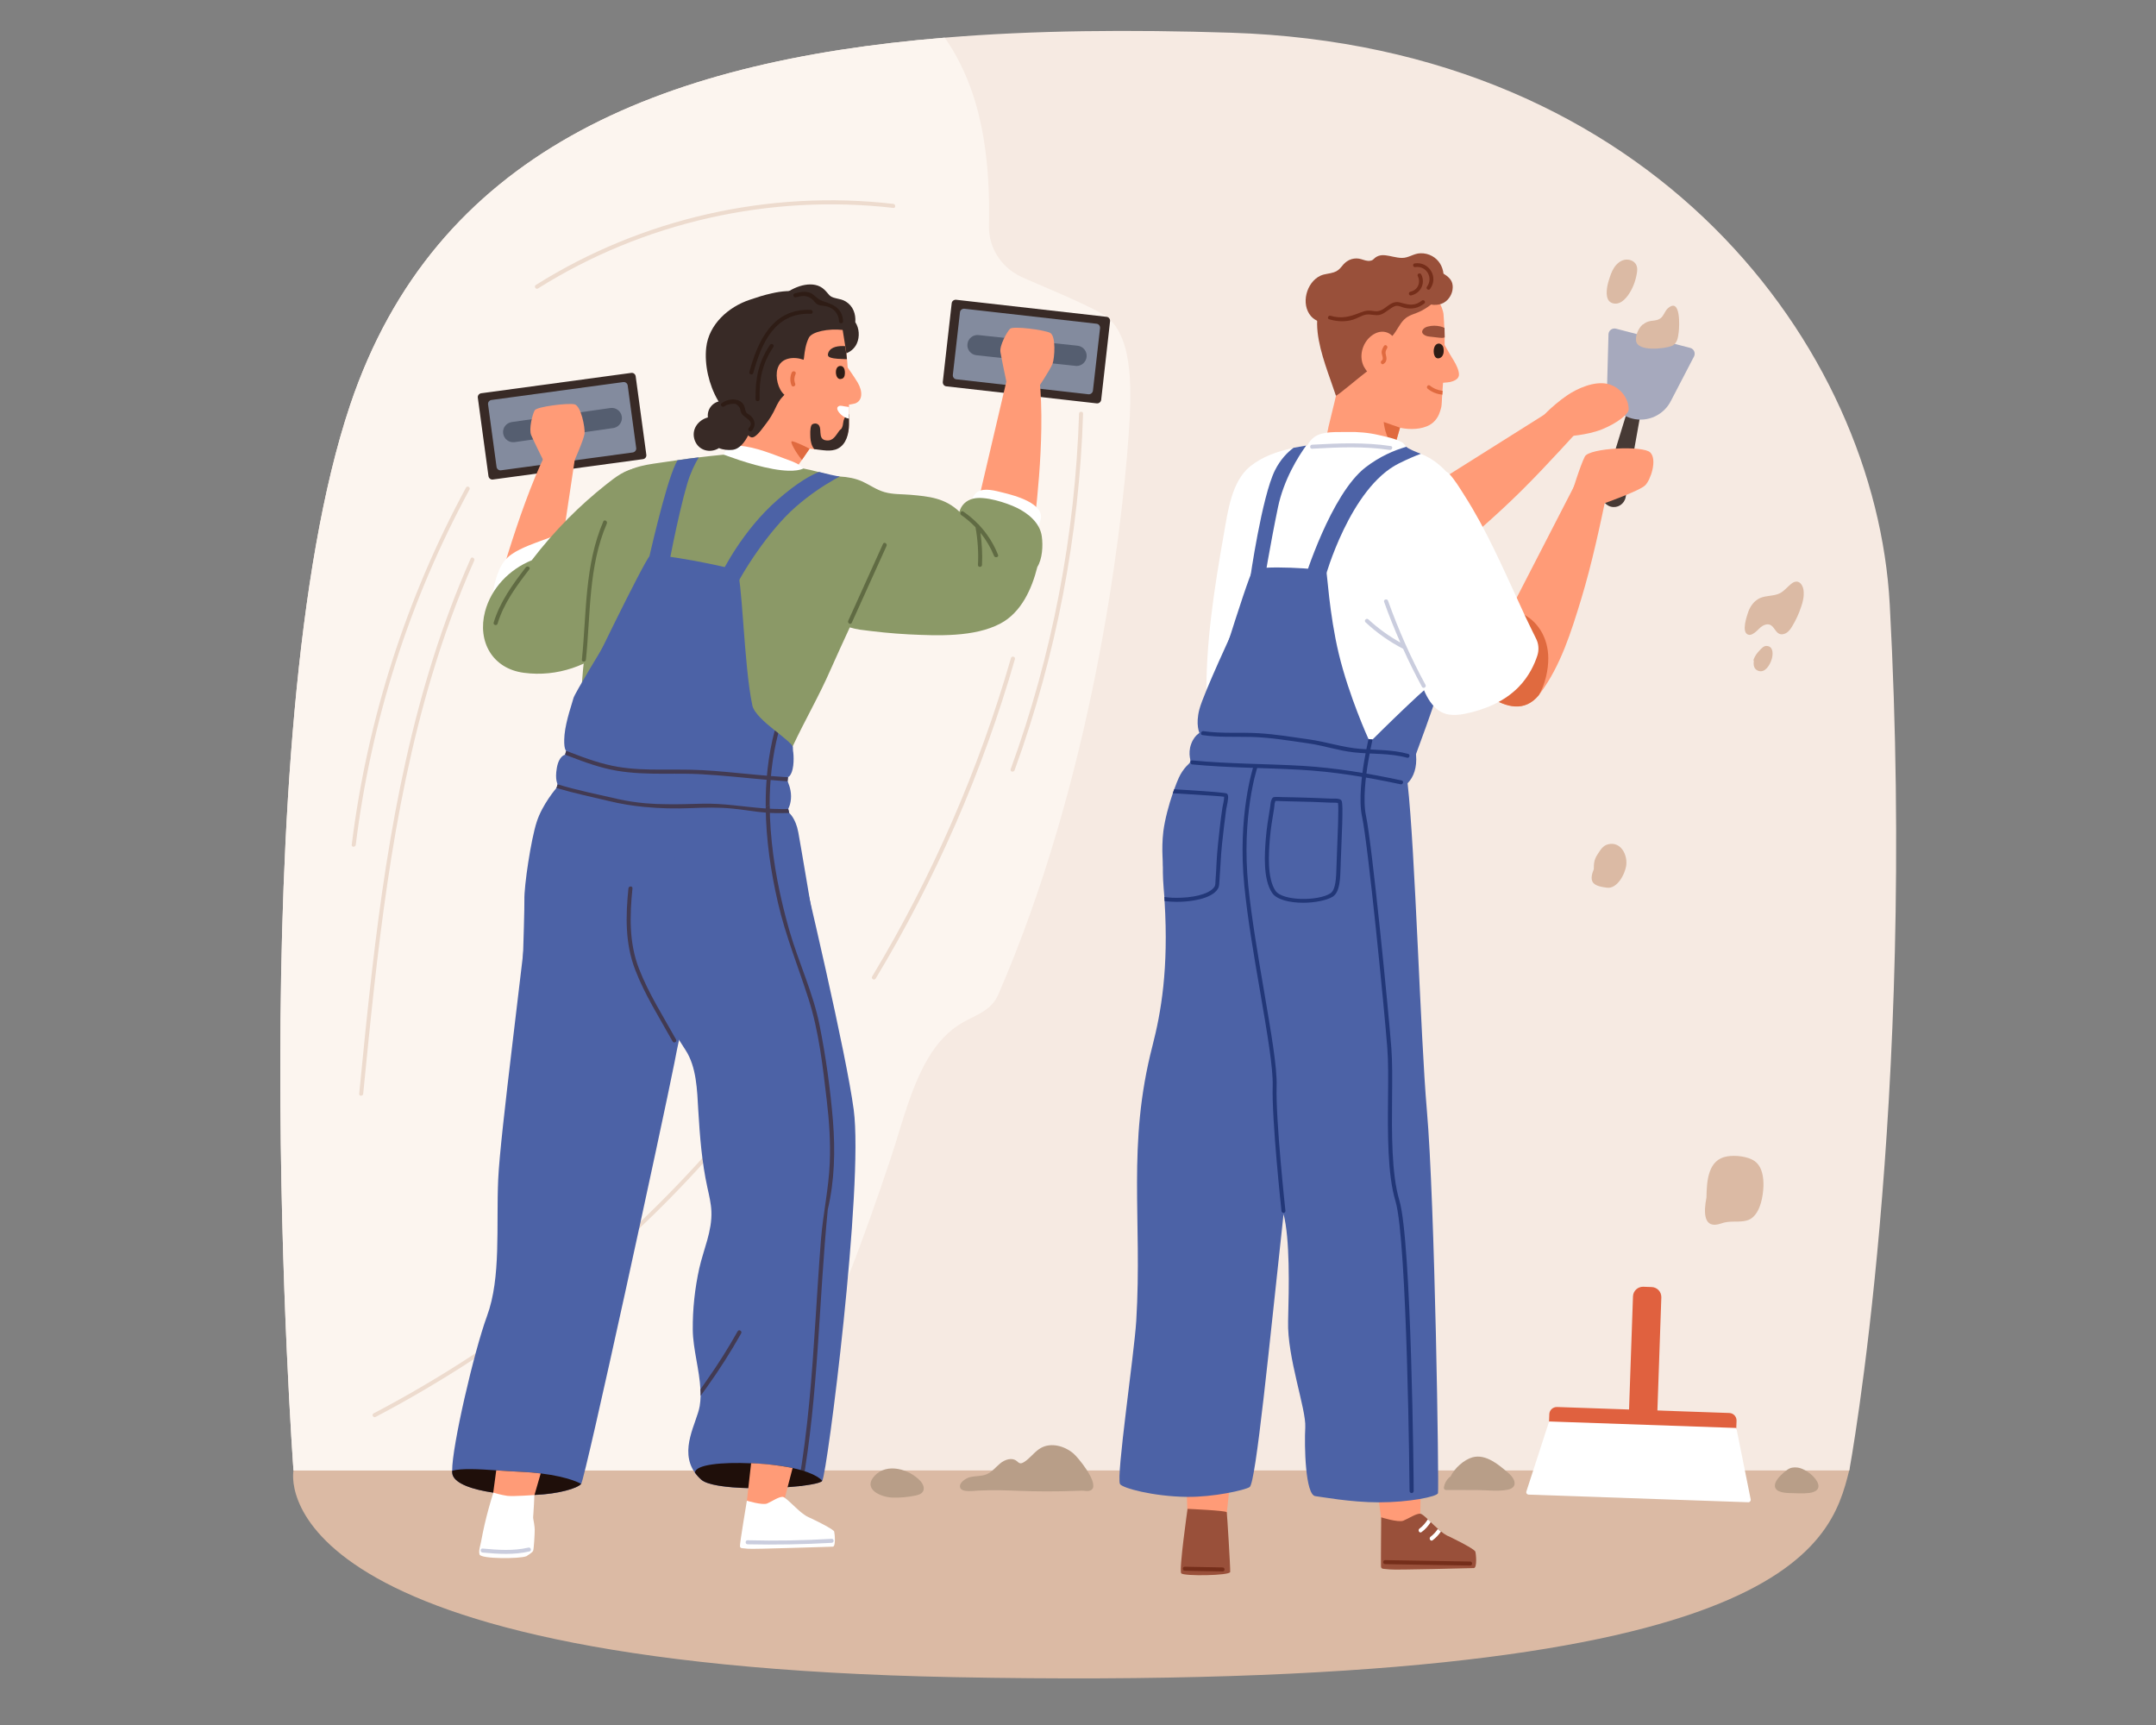 <svg xmlns="http://www.w3.org/2000/svg" xmlns:xlink="http://www.w3.org/1999/xlink" width="500" zoomAndPan="magnify" viewBox="0 0 375 300" height="400" preserveAspectRatio="xMidYMid meet" version="1.0"><rect x="0" y="0" width="375" height="300" fill="#808080" stroke="none"/><defs><clipPath id="0f0a0dc9b7"><path d="M 48 5.066 L 330 5.066 L 330 256 L 48 256 Z M 48 5.066 " clip-rule="nonzero"/></clipPath></defs><path fill="#dbbaa4" d="M 51.047 255.727 C 51.047 255.727 44.172 289.309 165.91 291.68 C 311.074 294.5 318.363 268.879 321.637 255.727 C 324.93 242.594 212.168 221.016 210.297 221.016 C 208.426 221.016 51.047 255.727 51.047 255.727 Z M 51.047 255.727 " fill-opacity="1" fill-rule="nonzero"/><g clip-path="url(#0f0a0dc9b7)"><path fill="#f6eae2" d="M 321.656 255.727 L 51.047 255.727 C 51.047 255.727 41.652 127.664 60.906 70.422 C 75.605 26.746 114.109 10.664 164.328 6.551 C 179.891 5.258 196.59 5.133 214.059 5.688 C 287.812 8.043 326.297 60.594 328.691 105.152 C 333.402 192.395 321.656 255.727 321.656 255.727 Z M 321.656 255.727 " fill-opacity="1" fill-rule="nonzero"/></g><path fill="#b89e88" d="M 262.422 256.23 C 260.77 254.812 258.484 252.801 256.125 253.445 C 254.688 253.84 252.996 255.297 252.273 256.824 C 252.223 256.84 252.148 256.859 252.094 256.914 C 251.555 257.434 251.285 257.918 251.141 258.676 C 251.105 258.891 251.23 259.125 251.484 259.125 C 253.301 259.141 255.137 259.141 256.953 259.141 C 258.609 259.141 260.57 259.41 262.207 259.086 C 264.098 258.711 263.52 257.164 262.422 256.23 Z M 262.422 256.23 " fill-opacity="1" fill-rule="nonzero"/><path fill="#e0613f" d="M 288.223 246.852 L 283.293 246.672 L 284.031 225.453 C 284.066 224.5 284.859 223.766 285.812 223.781 L 287.289 223.836 C 288.242 223.871 288.98 224.664 288.961 225.617 Z M 288.223 246.852 " fill-opacity="1" fill-rule="nonzero"/><path fill="#e0613f" d="M 301.988 248.613 L 269.422 247.48 L 269.477 245.953 C 269.492 245.234 270.105 244.68 270.824 244.695 L 300.785 245.738 C 301.504 245.758 302.062 246.367 302.043 247.086 Z M 301.988 248.613 " fill-opacity="1" fill-rule="nonzero"/><path fill="#ffffff" d="M 304.094 261.262 L 265.859 259.934 C 265.59 259.914 265.41 259.664 265.48 259.41 L 269.441 247.211 L 302.008 248.344 L 304.508 260.777 C 304.543 261.027 304.348 261.277 304.094 261.262 Z M 304.094 261.262 " fill-opacity="1" fill-rule="nonzero"/><path fill="#fcf5ef" d="M 196.301 75.738 C 196.82 68.445 197.199 59.156 192.773 55.328 C 190.668 53.496 179.82 49.203 177.48 48.07 C 174.098 46.418 171.938 43.039 172.012 39.27 C 172.262 27.66 170.859 15.91 164.328 6.551 C 114.109 10.664 75.605 26.746 60.906 70.422 C 41.652 127.664 51.047 255.727 51.047 255.727 L 124.727 255.727 C 126.523 254.543 128.234 253.23 129.855 251.738 C 138.543 243.727 143.422 232.551 147.648 221.734 C 150.273 215.016 152.668 208.207 154.953 201.359 C 156.879 195.559 158.336 189.27 161.484 183.953 C 162.977 181.453 164.922 179.246 167.477 177.809 C 169.887 176.461 172.441 175.703 173.613 173.012 C 189.875 135.641 195.039 93.652 196.301 75.738 Z M 196.301 75.738 " fill-opacity="1" fill-rule="nonzero"/><path fill="#eddbce" d="M 187.684 71.949 C 187.016 93.043 183.004 113.938 175.789 133.77 C 175.625 134.203 176.309 134.383 176.473 133.949 C 183.707 114.043 187.719 93.094 188.383 71.93 C 188.402 71.5 187.684 71.5 187.684 71.949 Z M 187.684 71.949 " fill-opacity="1" fill-rule="nonzero"/><path fill="#eddbce" d="M 175.844 114.438 C 170.246 133.859 162.133 152.492 151.695 169.828 C 151.461 170.227 152.074 170.566 152.309 170.188 C 162.781 152.816 170.93 134.113 176.527 114.637 C 176.652 114.188 175.969 114.008 175.844 114.438 Z M 175.844 114.438 " fill-opacity="1" fill-rule="nonzero"/><path fill="#eddbce" d="M 81.059 84.793 C 70.621 104.074 63.875 125.184 61.176 146.922 C 61.121 147.371 61.824 147.371 61.879 146.922 C 64.539 125.309 71.27 104.305 81.652 85.152 C 81.887 84.758 81.273 84.398 81.059 84.793 Z M 81.059 84.793 " fill-opacity="1" fill-rule="nonzero"/><path fill="#eddbce" d="M 81.867 97.137 C 71.809 119.793 67.527 144.371 64.703 168.844 C 63.875 175.957 63.172 183.09 62.473 190.223 C 62.434 190.672 63.137 190.672 63.172 190.223 C 65.586 165.75 68.031 141.066 75.137 117.441 C 77.172 110.648 79.602 103.984 82.48 97.496 C 82.66 97.082 82.047 96.723 81.867 97.137 Z M 81.867 97.137 " fill-opacity="1" fill-rule="nonzero"/><path fill="#eddbce" d="M 155.367 35.457 C 133.758 32.961 111.59 37.992 93.203 49.562 C 92.824 49.797 93.168 50.406 93.562 50.172 C 111.879 38.656 133.883 33.68 155.387 36.16 C 155.816 36.215 155.816 35.496 155.367 35.457 Z M 155.367 35.457 " fill-opacity="1" fill-rule="nonzero"/><path fill="#eddbce" d="M 133.559 187.617 C 119.309 206.48 101.805 222.848 82.012 235.801 C 76.488 239.414 70.801 242.754 64.973 245.809 C 64.578 246.027 64.918 246.637 65.332 246.422 C 86.348 235.371 105.418 220.711 121.469 203.211 C 125.949 198.344 130.176 193.238 134.152 187.957 C 134.441 187.617 133.828 187.273 133.559 187.617 Z M 133.559 187.617 " fill-opacity="1" fill-rule="nonzero"/><path fill="#dbbaa4" d="M 283.059 45.145 C 282.934 45.145 282.809 45.145 282.684 45.16 C 281.871 45.285 281.188 45.863 280.738 46.562 C 280.289 47.246 280.055 48.035 279.805 48.824 C 279.516 49.762 279.176 51.469 279.84 52.312 C 280.254 52.816 281.027 52.922 281.621 52.688 C 282.234 52.457 282.699 51.969 283.098 51.449 C 283.941 50.316 284.465 48.953 284.699 47.551 C 284.77 47.102 284.824 46.652 284.66 46.223 C 284.445 45.574 283.762 45.18 283.059 45.145 Z M 283.059 45.145 " fill-opacity="1" fill-rule="nonzero"/><path fill="#dbbaa4" d="M 313.703 102.727 C 313.684 102.637 313.684 102.562 313.664 102.473 C 313.539 101.863 313.164 101.199 312.531 101.145 C 312.156 101.125 311.812 101.324 311.523 101.559 C 310.879 102.078 310.375 102.742 309.652 103.137 C 308.574 103.715 307.223 103.516 306.109 104.02 C 305.121 104.469 304.438 105.402 304.074 106.426 C 303.824 107.164 302.871 109.91 304.023 110.359 C 304.293 110.469 304.598 110.398 304.848 110.254 C 305.371 109.984 305.766 109.5 306.219 109.102 C 306.668 108.727 307.316 108.438 307.855 108.652 C 308.555 108.941 308.773 109.895 309.457 110.219 C 309.887 110.414 310.426 110.289 310.824 110 C 311.219 109.715 311.488 109.301 311.742 108.887 C 312.371 107.848 312.891 106.715 313.27 105.562 C 313.594 104.664 313.809 103.695 313.703 102.727 Z M 313.703 102.727 " fill-opacity="1" fill-rule="nonzero"/><path fill="#dbbaa4" d="M 307.297 112.336 C 306.773 112.301 306.379 112.77 306.055 113.109 C 305.605 113.578 305.246 114.062 305.012 114.691 C 304.977 114.816 304.992 114.906 305.047 114.977 C 304.941 115.695 305.082 116.434 305.875 116.684 C 307.008 117.043 307.816 115.68 308.105 114.797 C 308.41 113.992 308.539 112.41 307.297 112.336 Z M 307.297 112.336 " fill-opacity="1" fill-rule="nonzero"/><path fill="#dbbaa4" d="M 279.77 146.816 C 278.777 147.031 278.348 147.855 277.824 148.648 C 277.25 149.527 277.215 150.266 277.215 151.164 C 276.906 151.918 276.672 152.742 276.996 153.355 C 277.41 154.129 278.742 154.27 279.461 154.379 C 281.277 154.648 282.664 152.023 282.863 150.445 C 283.078 148.629 281.91 146.348 279.77 146.816 Z M 279.77 146.816 " fill-opacity="1" fill-rule="nonzero"/><path fill="#dbbaa4" d="M 305.172 201.918 C 303.984 201.09 301.828 200.875 300.422 201.109 C 297.094 201.648 296.859 205.297 296.809 208.262 C 296.32 210.777 296.23 213.848 299.324 212.789 C 300.801 212.266 301.809 212.57 303.285 212.375 C 303.895 212.285 304.438 212.105 304.902 211.672 C 306.254 210.434 306.648 208.027 306.723 206.301 C 306.758 204.738 306.523 202.887 305.172 201.918 Z M 305.172 201.918 " fill-opacity="1" fill-rule="nonzero"/><path fill="#b89e88" d="M 316.258 258.727 C 316.617 257.469 314.207 255.402 312.621 255.223 C 311.938 255.152 311.418 255.223 310.859 255.621 C 310.191 256.07 309.133 257.059 308.824 257.828 C 308.215 259.445 310.211 259.645 311.273 259.664 C 312.406 259.68 313.574 259.789 314.711 259.645 C 315.664 259.5 316.133 259.16 316.258 258.727 Z M 316.258 258.727 " fill-opacity="1" fill-rule="nonzero"/><path fill="#b89e88" d="M 190.074 258.836 C 190.758 257.418 187.52 253.48 186.727 252.801 C 185.18 251.469 182.84 250.824 181.059 251.812 C 179.926 252.441 179.172 253.645 178.055 254.309 C 177.875 254.414 177.68 254.504 177.461 254.488 C 177.191 254.453 177.012 254.219 176.797 254.059 C 175.988 253.43 174.781 253.84 173.988 254.488 C 173.199 255.133 172.551 255.996 171.613 256.391 C 170.715 256.77 169.672 256.66 168.719 256.895 C 168.07 257.059 166.758 257.812 166.992 258.691 C 167.262 259.625 169.418 259.25 170.176 259.23 C 176.059 258.961 178 259.645 188.148 259.25 C 188.617 259.23 189.102 259.41 189.535 259.25 C 189.805 259.176 189.969 259.035 190.074 258.836 Z M 190.074 258.836 " fill-opacity="1" fill-rule="nonzero"/><path fill="#b89e88" d="M 160.551 258.277 C 160.441 258.027 160.297 257.793 160.117 257.598 C 158.246 255.531 154.234 254.289 152.074 256.715 C 149.988 259.07 153.352 260.398 155.242 260.453 C 156.555 260.488 157.867 260.379 159.164 260.109 C 159.684 260.004 160.262 259.844 160.531 259.395 C 160.73 259.07 160.711 258.656 160.551 258.277 Z M 160.551 258.277 " fill-opacity="1" fill-rule="nonzero"/><path fill="#ff9b77" d="M 237.469 91.711 L 270.914 70.656 L 274.621 74.77 C 270.23 79.566 265.824 84.383 261.02 88.785 C 256.664 92.789 252.094 96.902 246.59 99.258 C 242.234 101.109 239.805 97.91 238.152 94.262 C 238.023 93.977 237.469 91.711 237.469 91.711 Z M 237.469 91.711 " fill-opacity="1" fill-rule="nonzero"/><path fill="#473a35" d="M 280.184 88.117 C 279.047 87.812 278.383 86.629 278.723 85.512 L 282.898 71.949 C 283.098 71.32 283.746 70.961 284.375 71.121 C 284.984 71.285 285.383 71.895 285.254 72.504 L 282.754 86.484 C 282.52 87.668 281.352 88.426 280.184 88.117 Z M 280.184 88.117 " fill-opacity="1" fill-rule="nonzero"/><path fill="#a6a9bd" d="M 283.887 72.793 C 281.172 72.094 279.336 69.543 279.535 66.738 L 279.77 58.098 C 279.82 57.449 280.434 57 281.082 57.164 L 293.98 60.504 C 294.613 60.664 294.938 61.367 294.664 61.961 L 290.672 69.633 C 289.449 72.164 286.605 73.492 283.887 72.793 Z M 283.887 72.793 " fill-opacity="1" fill-rule="nonzero"/><path fill="#ff9b77" d="M 206.105 251.199 L 206.555 263.488 L 209.004 267.641 L 213.23 264.512 L 214.508 252.602 Z M 206.105 251.199 " fill-opacity="1" fill-rule="nonzero"/><path fill="#ff9b77" d="M 238.707 252.242 L 240.273 264.441 L 243.082 268.359 L 247.004 264.855 L 247.219 252.891 Z M 238.707 252.242 " fill-opacity="1" fill-rule="nonzero"/><path fill="#99503a" d="M 256.34 272.707 C 255.73 272.707 242.703 273.082 241.695 272.938 C 240.672 272.812 240.238 272.957 240.203 272.438 C 240.168 271.914 240.238 263.883 240.238 263.883 C 240.238 263.883 243.227 264.836 244.105 264.461 C 244.988 264.102 246.336 263.184 247.059 263.254 C 247.309 263.293 247.777 263.688 248.352 264.227 C 248.516 264.387 248.676 264.551 248.855 264.711 C 248.93 264.781 249.02 264.855 249.09 264.945 C 249.199 265.051 249.324 265.16 249.434 265.27 C 249.484 265.32 249.539 265.375 249.613 265.43 C 249.648 265.465 249.684 265.5 249.719 265.52 C 249.828 265.629 249.953 265.754 250.078 265.844 C 250.098 265.859 250.117 265.879 250.117 265.879 C 250.277 266.039 250.457 266.184 250.621 266.309 C 250.621 266.309 250.637 266.328 250.637 266.328 C 250.766 266.418 250.871 266.523 250.98 266.598 C 251.051 266.652 251.105 266.688 251.176 266.742 C 251.32 266.848 251.465 266.938 251.609 267.012 C 251.68 267.047 251.734 267.082 251.789 267.102 C 251.809 267.102 251.809 267.117 251.824 267.117 C 251.953 267.172 252.078 267.227 252.223 267.297 C 252.453 267.406 252.707 267.531 252.941 267.656 C 254.598 268.465 256.559 269.543 256.613 269.867 C 256.738 270.262 256.953 272.707 256.34 272.707 Z M 256.34 272.707 " fill-opacity="1" fill-rule="nonzero"/><path fill="#752e1a" d="M 255.711 271.574 C 250.781 271.484 245.852 271.414 240.922 271.324 C 240.473 271.324 240.473 272.023 240.922 272.023 C 245.852 272.113 250.781 272.184 255.711 272.273 C 256.16 272.273 256.16 271.574 255.711 271.574 Z M 255.711 271.574 " fill-opacity="1" fill-rule="nonzero"/><path fill="#ffffff" d="M 248.855 264.711 C 248.426 265.375 247.922 265.969 247.254 266.453 C 246.895 266.723 246.535 266.113 246.895 265.844 C 247.488 265.41 247.957 264.836 248.352 264.227 C 248.516 264.387 248.676 264.551 248.855 264.711 Z M 248.855 264.711 " fill-opacity="1" fill-rule="nonzero"/><path fill="#ffffff" d="M 250.637 266.344 C 250.242 266.922 249.758 267.441 249.18 267.871 C 248.82 268.141 248.461 267.531 248.82 267.262 C 249.324 266.883 249.738 266.418 250.098 265.898 C 250.262 266.059 250.441 266.203 250.602 266.328 C 250.637 266.328 250.637 266.344 250.637 266.344 Z M 250.637 266.344 " fill-opacity="1" fill-rule="nonzero"/><path fill="#ff9b77" d="M 279.59 85.227 C 278.258 91.586 276.906 97.965 275.02 104.199 C 273.289 109.859 271.473 115.734 267.91 120.547 C 267.82 120.656 267.75 120.781 267.66 120.871 C 265.176 123.891 262.047 123.008 259.129 121.211 C 258.77 120.996 258.43 120.762 258.086 120.531 C 257.836 120.352 256.215 118.68 256.215 118.68 L 274.297 83.574 Z M 279.59 85.227 " fill-opacity="1" fill-rule="nonzero"/><path fill="#e06a3f" d="M 264.457 106.59 C 264.457 106.535 264.457 106.5 264.438 106.445 C 264.383 106.051 263.809 106.012 263.738 106.336 C 263.699 106.32 263.648 106.301 263.609 106.301 C 263.18 106.176 263 106.859 263.43 106.984 C 263.539 107.02 263.664 107.055 263.773 107.109 C 263.898 111.672 259.129 114.527 258.844 119.02 C 258.789 119.793 258.895 120.547 259.129 121.23 C 262.047 123.027 265.176 123.906 267.66 120.891 C 268.793 118.93 269.312 116.453 269.297 114.457 C 269.297 111.078 267.551 107.898 264.457 106.59 Z M 264.457 106.59 " fill-opacity="1" fill-rule="nonzero"/><path fill="#ff9b77" d="M 243.547 72.344 L 243.512 72.488 L 243.512 74.41 L 243.422 74.734 L 243.152 75.668 L 242.973 76.297 L 242.773 77.035 L 242.703 77.305 L 242.648 77.465 L 242.613 77.609 L 242.309 78.688 L 242.289 78.777 C 242.199 79.137 242.074 79.477 241.93 79.801 C 240.184 83.59 234.281 84.488 231.656 80.844 C 230.648 79.422 230.289 77.645 230.703 75.957 L 231.027 74.465 L 231.043 74.34 L 231.906 70.781 L 232.07 70.117 L 232.375 68.805 L 233.328 64.152 L 233.508 64.566 L 234.965 68.051 L 236.012 69.164 L 236.172 69.234 L 237.934 69.973 L 238.906 70.387 L 240.812 71.195 L 241.172 71.355 L 241.82 71.625 Z M 243.547 72.344 " fill-opacity="1" fill-rule="nonzero"/><path fill="#ff9b77" d="M 250.441 71.645 C 250.082 72.773 249.305 73.691 248.172 74.141 C 246.535 74.805 244.594 74.68 242.918 74.266 C 242.668 74.211 241.426 73.891 241.156 73.801 C 241.012 73.762 240.887 73.711 240.762 73.672 C 237.484 72.453 233.688 71.609 232.68 69.055 C 231.367 65.66 229.352 57.703 230.809 53.301 C 232.266 48.898 242.09 46.977 246.48 49.203 C 250.836 51.43 251.07 54.609 251.07 54.609 C 251.141 55.527 251.195 56.316 251.215 57.035 C 251.25 57.613 251.27 58.133 251.27 58.672 C 251.285 59.965 251.25 61.223 251.195 62.984 C 251.141 64.656 251.035 66.324 250.891 67.996 L 250.891 68.051 C 250.871 68.246 250.855 68.445 250.855 68.645 C 250.816 69.039 250.801 69.453 250.781 69.848 C 250.727 70.801 250.711 70.781 250.441 71.645 Z M 250.441 71.645 " fill-opacity="1" fill-rule="nonzero"/><path fill="#ff9b77" d="M 251.086 59.676 C 251.086 59.676 252.004 61.332 252.867 62.73 C 253.246 63.344 253.875 64.582 253.75 65.32 C 253.625 66 252.832 66.289 252.238 66.434 C 251.969 66.504 249.848 66.719 249.883 66.488 C 249.883 66.504 251.086 59.676 251.086 59.676 Z M 251.086 59.676 " fill-opacity="1" fill-rule="nonzero"/><path fill="#2e1c15" d="M 251.105 60.863 C 251.105 60.629 251.051 60.379 250.945 60.18 C 250.801 59.93 250.512 59.73 250.223 59.75 C 250.008 59.766 249.809 59.875 249.684 60.035 C 249.539 60.199 249.469 60.395 249.414 60.613 C 249.27 61.223 249.414 62.516 250.332 62.301 C 250.582 62.23 250.801 62.051 250.926 61.816 C 251.051 61.582 251.105 61.332 251.105 61.062 C 251.105 60.988 251.105 60.934 251.105 60.863 Z M 251.105 60.863 " fill-opacity="1" fill-rule="nonzero"/><path fill="#e06a3f" d="M 243.496 74.375 L 243.496 74.41 L 243.406 74.734 L 243.137 75.668 L 242.953 76.297 L 242.758 77.035 L 242.684 77.305 L 242.633 77.465 L 242.594 77.609 L 242.434 77.484 C 240.902 76.277 240.672 73.387 240.672 73.387 Z M 243.496 74.375 " fill-opacity="1" fill-rule="nonzero"/><path fill="#99503a" d="M 251.285 58.672 C 251.215 58.707 251.141 58.727 251.051 58.742 C 250.801 58.781 250.547 58.742 250.297 58.727 C 249.719 58.652 249.125 58.602 248.551 58.527 C 247.902 58.457 246.914 57.973 247.578 57.215 C 247.777 56.984 248.082 56.855 248.371 56.785 C 249.074 56.605 249.809 56.605 250.512 56.766 C 250.766 56.82 251.016 56.91 251.25 57.035 C 251.27 57.594 251.285 58.133 251.285 58.672 Z M 251.285 58.672 " fill-opacity="1" fill-rule="nonzero"/><path fill="#e06a3f" d="M 250.871 68.645 C 249.953 68.535 249.074 68.23 248.316 67.602 C 247.992 67.332 248.371 66.793 248.711 67.062 C 249.379 67.602 250.133 67.871 250.926 67.977 L 250.926 68.031 C 250.891 68.23 250.891 68.426 250.871 68.645 Z M 250.871 68.645 " fill-opacity="1" fill-rule="nonzero"/><path fill="#99503a" d="M 249.988 50.301 C 248.641 48.969 246.859 48.305 245.043 47.875 C 241.336 47.012 237.379 47.352 233.887 48.863 C 225.484 52.508 230.234 62.301 232.355 68.805 C 232.43 69.02 236.207 65.75 238.422 64.078 C 239.16 63.523 239.645 62.121 240.039 61.293 C 240.328 60.703 240.633 60.125 240.922 59.535 C 241.406 59.176 241.84 58.781 242.254 58.332 C 243.008 57.449 243.406 56.391 244.215 55.582 C 245.059 54.738 246.156 54.609 247.219 54.055 C 247.977 53.66 248.66 53.191 249.305 52.652 C 249.359 52.652 249.434 52.637 249.484 52.582 C 250.477 51.699 251.07 51.359 249.988 50.301 Z M 249.988 50.301 " fill-opacity="1" fill-rule="nonzero"/><path fill="#ff9b77" d="M 242.828 60.109 C 242.863 60.055 242.883 59.984 242.863 59.895 C 242.613 58.113 240.867 57.18 239.23 57.973 C 237.34 58.887 236.332 61.293 237.016 63.27 C 237.504 64.672 239.211 66.434 240.762 65.391 C 242.199 64.438 243.352 61.852 242.828 60.109 Z M 242.828 60.109 " fill-opacity="1" fill-rule="nonzero"/><path fill="#e06a3f" d="M 241.047 61.727 C 240.922 61.258 241.012 60.973 241.266 60.559 C 241.48 60.199 240.957 59.805 240.723 60.164 C 240.488 60.539 240.293 60.898 240.309 61.348 C 240.328 61.652 240.723 62.48 240.348 62.695 C 239.984 62.91 240.258 63.504 240.617 63.309 C 240.977 63.109 241.156 62.77 241.156 62.355 C 241.156 62.141 241.102 61.941 241.047 61.727 Z M 241.047 61.727 " fill-opacity="1" fill-rule="nonzero"/><path fill="#99503a" d="M 252.652 49.562 C 252.547 48.629 251.824 48.055 251.07 47.586 C 250.926 46.328 250.262 45.18 249.09 44.531 C 248.48 44.191 247.777 44.027 247.074 44.047 C 245.887 44.066 245.023 44.875 243.836 44.855 C 241.82 44.82 240.004 43.488 238.617 45.43 C 238.223 45.988 237.918 46.617 237.469 47.121 C 236.352 48.414 234.516 48.43 233.223 49.438 C 232.879 49.707 233.293 50.211 233.637 49.957 C 234.047 49.633 234.516 49.418 235.004 49.223 C 234.605 49.797 234.301 50.391 234.48 50.84 C 234.805 51.684 236.531 51.52 237.215 51.484 C 239.574 51.414 241.57 50.98 243.891 51.629 C 244.789 51.879 245.727 52.043 246.66 52.238 C 247.129 52.348 247.578 52.457 248.027 52.598 C 248.336 52.707 248.621 52.852 248.91 52.941 C 249.215 53.031 249.523 53.031 249.828 53.012 C 250.422 52.977 250.996 52.797 251.465 52.418 C 252.078 51.934 252.508 51.199 252.637 50.426 C 252.652 50.301 252.672 50.172 252.672 50.047 C 252.688 49.902 252.672 49.742 252.652 49.562 Z M 252.652 49.562 " fill-opacity="1" fill-rule="nonzero"/><path fill="#99503a" d="M 239.484 45.52 C 239.535 45.465 239.59 45.43 239.664 45.395 C 239.984 45.105 239.574 44.605 239.25 44.875 C 238.008 45.953 237.145 44.945 235.957 44.945 C 235.344 44.945 234.785 45.105 234.281 45.449 C 233.328 46.078 233.238 46.941 232.016 47.352 C 231.242 47.621 230.434 47.605 229.676 47.945 C 227.23 49.078 226.188 52.887 228.039 55.008 C 228.758 55.816 230.02 56.266 231.098 56.211 C 232.77 56.121 234.031 54.648 235.109 53.535 C 235.918 52.707 236.695 51.828 237.52 51.035 C 238.043 50.551 238.691 50.137 239.16 49.617 C 240.129 48.555 239.859 46.762 239.484 45.52 Z M 239.484 45.52 " fill-opacity="1" fill-rule="nonzero"/><path fill="#752e1a" d="M 247.309 52.277 C 246.141 53.191 245.223 53.066 243.891 52.707 C 243.457 52.582 243.172 52.492 242.738 52.547 C 241.715 52.688 241.082 53.586 240.184 53.965 C 239.285 54.34 238.762 53.965 237.918 54.02 C 237.414 54.055 236.98 54.215 236.512 54.395 C 234.75 55.098 233.312 55.473 231.422 54.918 C 231.008 54.789 230.773 55.418 231.188 55.527 C 232.574 55.941 233.996 56.012 235.379 55.582 C 236.117 55.348 236.82 54.863 237.574 54.719 C 238.422 54.574 239.211 54.969 240.059 54.738 C 240.562 54.594 240.992 54.27 241.426 53.965 C 241.859 53.676 242.324 53.266 242.863 53.191 C 243.352 53.137 243.855 53.445 244.285 53.535 C 245.602 53.82 246.68 53.605 247.742 52.777 C 248.066 52.527 247.652 52.023 247.309 52.277 Z M 247.309 52.277 " fill-opacity="1" fill-rule="nonzero"/><path fill="#752e1a" d="M 246.051 45.809 C 245.637 45.879 245.742 46.527 246.156 46.453 C 248.102 46.168 249.359 48.305 248.191 49.867 C 247.938 50.211 248.48 50.605 248.73 50.262 C 250.262 48.215 248.57 45.43 246.051 45.809 Z M 246.051 45.809 " fill-opacity="1" fill-rule="nonzero"/><path fill="#752e1a" d="M 247.203 47.73 C 247.004 47.352 246.41 47.621 246.59 48 C 247.164 49.148 246.609 50.461 245.312 50.73 C 244.898 50.82 245.008 51.469 245.422 51.379 C 247.109 51.02 247.977 49.273 247.203 47.73 Z M 247.203 47.73 " fill-opacity="1" fill-rule="nonzero"/><path fill="#ffffff" d="M 259.672 102.473 C 257.492 94.855 255.516 82.207 247.109 78.918 C 246.48 78.668 245.816 78.469 245.098 78.344 C 245.078 78.344 244.844 78.039 244.594 77.699 C 244.324 77.355 244.016 76.98 243.855 76.906 C 242.594 76.242 241.156 75.973 239.754 75.648 C 238.113 75.254 236.082 75.074 234.371 75.129 C 232.645 75.184 230.164 74.93 228.652 75.973 C 228.094 76.367 227.695 76.871 227.391 77.465 C 227.32 77.484 227.23 77.5 227.156 77.5 C 226.418 77.625 225.684 77.754 224.945 77.914 C 222.227 78.488 219.602 79.367 217.422 81.129 C 214.223 83.734 213.574 88.891 212.891 92.734 C 211.18 102.438 209.633 112.211 209.848 122.094 C 209.688 123.945 209.723 125.938 210.496 127.484 C 210.855 128.219 211.359 128.652 212.117 128.957 C 212.836 129.242 213.609 129.316 214.312 129.656 C 215.121 130.051 215.785 130.699 216.504 131.238 C 218.719 132.926 221.652 133.645 224.207 134.707 C 226.887 135.801 229.605 136.305 232.5 136.34 C 235.723 136.375 242.684 128.508 244.918 129.422 C 246.555 130.09 250.656 120.422 251.23 115.66 C 252.059 108.816 254.848 104.09 257.637 97.66 C 258.086 99.473 258.52 101.18 258.934 102.672 C 259.094 103.137 259.812 102.941 259.672 102.473 Z M 259.672 102.473 " fill-opacity="1" fill-rule="nonzero"/><path fill="#ff9b77" d="M 273.379 85.781 C 273.379 85.781 274.875 80.879 275.664 79.387 C 276.457 77.895 285.797 77.445 287.035 78.688 C 288.277 79.926 287.125 83.43 286.156 84.398 C 285.184 85.371 279.012 87.543 279.012 87.543 L 274.352 89.414 Z M 273.379 85.781 " fill-opacity="1" fill-rule="nonzero"/><path fill="#4c62a6" d="M 250.117 259.664 C 250.027 260.289 245.059 261.277 239.859 261.277 C 234.859 261.277 229.66 260.289 228.793 260.199 C 227.031 260.023 226.852 251.398 227.031 248.234 C 227.211 245.074 223.863 236.09 224.043 229.766 C 224.207 223.641 224.367 215.535 223.254 211.137 C 220.789 233.699 218.449 257.918 217.352 258.621 C 216.488 259.16 211.109 260.379 206.449 260.328 C 200.547 260.254 195.203 258.781 194.809 258.098 C 194.105 256.859 197.273 235.535 197.633 229.711 C 198.711 211.871 195.977 199.203 200.457 181.867 C 201.949 176.082 203.281 168.465 202.562 156.77 C 202.543 156.535 202.527 156.285 202.527 156.051 C 202.488 155.527 202.453 155.008 202.398 154.488 C 201.789 147.047 203.281 141.586 204.703 137.977 C 204.793 137.742 204.902 137.508 204.992 137.293 C 205.961 134.992 206.824 133.574 206.879 133.035 C 207.059 131.633 209.094 126.352 209.434 125.113 C 209.434 125.074 209.453 125.059 209.473 125.023 C 210.012 124.016 214.492 126.691 219.293 126.691 C 222.172 126.691 230.449 127.625 236.836 128.418 C 237.25 128.473 237.648 128.508 238.023 128.562 C 238.258 128.598 238.492 128.613 238.727 128.652 C 239.59 128.758 240.398 128.848 241.121 128.957 C 243.422 129.242 244.953 129.441 244.953 129.441 C 244.953 129.441 246.066 128.434 246.301 131.328 C 246.48 133.43 245.906 135.137 244.828 136.215 C 246.156 148.09 247.059 180.145 248.172 193.008 C 249.594 209.16 250.297 258.422 250.117 259.664 Z M 250.117 259.664 " fill-opacity="1" fill-rule="nonzero"/><path fill="#4c62a6" d="M 207.078 132.566 L 206.754 137.438 L 206.719 138.137 L 206.305 144.605 L 202.348 150.855 C 202.348 150.855 201.949 147.805 202.348 144.551 C 202.617 142.484 203.301 139.953 203.984 137.977 C 204.074 137.742 204.145 137.492 204.234 137.273 C 204.539 136.43 204.812 135.73 205.043 135.246 C 205.801 133.555 207.078 132.566 207.078 132.566 Z M 207.078 132.566 " fill-opacity="1" fill-rule="nonzero"/><path fill="#4c62a6" d="M 209.039 127.266 C 209.039 127.266 207.852 127.59 207.188 129.371 C 206.52 131.148 207.223 132.711 207.223 132.711 C 207.223 132.711 209.938 131.094 209.938 130.934 C 209.938 130.77 209.039 127.266 209.039 127.266 Z M 209.039 127.266 " fill-opacity="1" fill-rule="nonzero"/><path fill="#4c62a6" d="M 209.344 125.434 C 209.344 125.434 217.008 100.281 217.891 99.223 C 218.773 98.16 230.305 98.953 230.668 99.312 C 230.848 99.492 231.168 106.641 232.859 113.703 C 234.641 121.105 238.023 128.523 238.023 128.523 L 238.727 128.613 C 238.727 128.613 250.117 117.242 250.637 117.852 C 251.16 118.465 245.098 134.219 244.734 135.441 C 244.375 136.684 235.039 137.723 230.289 136.324 C 225.555 134.938 209.344 125.434 209.344 125.434 Z M 209.344 125.434 " fill-opacity="1" fill-rule="nonzero"/><path fill="#4c62a6" d="M 208.66 127.555 C 208.66 127.555 207.887 126.082 208.625 123.316 C 209.363 120.547 214.688 109.141 214.688 109.141 C 214.688 109.141 216.688 112.77 216.688 113.379 C 216.688 113.992 214.438 121.59 214.258 121.984 C 214.059 122.363 208.66 127.555 208.66 127.555 Z M 208.66 127.555 " fill-opacity="1" fill-rule="nonzero"/><path fill="#ffffff" d="M 264.223 104.863 C 261.289 98.504 258.484 92.055 254.703 86.141 C 253.875 84.848 253.051 83.449 251.988 82.316 C 251.824 82.137 251.465 81.922 251.285 82.207 C 251.141 82.441 251.395 82.73 251.484 83 C 251.52 83.105 251.52 83.195 251.5 83.305 C 251.34 84.434 250.781 85.477 250.078 86.395 C 248.281 88.73 245.312 92.375 245.816 96.098 C 245.996 97.461 246.645 98.719 246.969 100.047 C 247.723 103.012 246.969 106.102 246.57 109.141 C 246.176 112.121 246.195 115.246 247.02 118.16 C 247.742 120.637 249.199 123.906 252.078 124.285 C 252.977 124.395 253.895 124.32 254.777 124.141 C 258.23 123.441 261.648 122.02 264.113 119.508 C 265.969 117.621 266.922 115.465 267.391 114.027 C 267.711 113.039 267.641 111.977 267.172 111.062 C 266.688 110.074 265.969 108.637 265.285 107.18 C 264.926 106.391 264.562 105.637 264.223 104.863 Z M 264.223 104.863 " fill-opacity="1" fill-rule="nonzero"/><path fill="#4c62a6" d="M 227.195 77.484 C 225.824 79.367 223.289 83.395 222.281 88.227 C 220.879 95 219.816 101.594 219.816 101.594 L 217.441 100.625 C 217.441 100.625 219.477 86.375 221.758 81.793 C 222.676 79.961 223.863 78.723 224.98 77.879 C 225.719 77.734 226.457 77.609 227.195 77.484 Z M 227.195 77.484 " fill-opacity="1" fill-rule="nonzero"/><path fill="#4c62a6" d="M 247.129 78.918 C 246.051 79.316 244.809 79.855 243.352 80.574 C 234.805 84.793 230.484 100.445 230.484 100.445 L 226.871 100.805 C 226.871 100.805 231.457 85.945 237.52 81.273 C 240.004 79.367 242.504 78.309 244.609 77.699 C 244.879 78.039 246.5 78.688 247.129 78.918 Z M 247.129 78.918 " fill-opacity="1" fill-rule="nonzero"/><path fill="#99503a" d="M 206.555 262.41 C 206.555 262.41 213.305 262.699 213.375 263.004 C 213.43 263.293 214.023 272.742 213.969 273.387 C 213.914 274.035 205.871 274.145 205.457 273.621 C 205.027 273.082 206.555 262.41 206.555 262.41 Z M 206.555 262.41 " fill-opacity="1" fill-rule="nonzero"/><path fill="#752e1a" d="M 212.637 272.598 C 210.441 272.562 208.266 272.508 206.07 272.473 C 205.621 272.473 205.621 273.172 206.07 273.172 C 208.266 273.207 210.441 273.262 212.637 273.297 C 213.105 273.316 213.105 272.598 212.637 272.598 Z M 212.637 272.598 " fill-opacity="1" fill-rule="nonzero"/><path fill="#223778" d="M 244.918 131.113 C 242.234 130.375 239.484 130.449 236.73 130.25 C 233.672 130.035 230.773 129.027 227.734 128.598 C 224.82 128.184 221.902 127.699 218.953 127.52 C 215.73 127.32 212.531 127.625 209.328 127.16 C 208.879 127.086 208.695 127.77 209.148 127.844 C 211.973 128.254 214.797 128.094 217.656 128.164 C 220.984 128.254 224.277 128.812 227.555 129.281 C 230.234 129.656 232.809 130.555 235.488 130.844 C 238.582 131.184 241.695 130.949 244.734 131.777 C 245.168 131.902 245.348 131.219 244.918 131.113 Z M 244.918 131.113 " fill-opacity="1" fill-rule="nonzero"/><path fill="#223778" d="M 243.781 135.73 C 238.043 134.508 232.465 133.555 226.602 133.195 C 220.195 132.82 213.789 132.871 207.383 132.246 C 206.934 132.207 206.934 132.91 207.383 132.945 C 213.574 133.539 219.746 133.52 225.934 133.859 C 231.961 134.184 237.699 135.137 243.602 136.395 C 244.051 136.504 244.234 135.82 243.781 135.73 Z M 243.781 135.73 " fill-opacity="1" fill-rule="nonzero"/><path fill="#223778" d="M 223.234 210.918 C 223.055 210.918 222.91 210.793 222.895 210.613 C 222.875 210.453 221.184 194.805 221.363 188.875 C 221.453 185.695 220.391 179.531 219.168 172.398 C 218.145 166.488 216.992 159.77 216.434 154.09 C 215.211 141.84 217.98 133.41 218 133.34 C 218.055 133.16 218.27 133.051 218.449 133.125 C 218.629 133.18 218.738 133.395 218.664 133.574 C 218.629 133.664 215.914 141.945 217.117 154.039 C 217.695 159.715 218.844 166.398 219.852 172.309 C 221.074 179.477 222.156 185.66 222.047 188.91 C 221.867 194.805 223.559 210.398 223.578 210.559 C 223.594 210.758 223.449 210.918 223.27 210.957 C 223.254 210.918 223.234 210.918 223.234 210.918 Z M 223.234 210.918 " fill-opacity="1" fill-rule="nonzero"/><path fill="#223778" d="M 245.887 259.305 C 245.887 259.5 245.727 259.664 245.527 259.664 C 245.328 259.664 245.168 259.5 245.168 259.305 C 245.168 258.871 244.789 215.824 242.723 208.906 C 241.316 204.234 241.371 197.121 241.426 190.852 C 241.461 187.633 241.48 184.598 241.301 182.281 C 240.777 175.383 237.953 146.906 236.91 142.035 C 236.605 140.617 236.586 138.836 236.711 137.004 C 236.926 133.859 237.574 130.574 237.988 128.742 C 238.008 128.668 238.023 128.613 238.023 128.543 C 238.258 128.578 238.492 128.598 238.727 128.633 C 238.707 128.703 238.691 128.793 238.672 128.867 C 238.277 130.664 237.629 133.914 237.414 136.988 C 237.289 138.801 237.305 140.543 237.594 141.891 C 238.637 146.777 241.461 175.309 242 182.227 C 242.18 184.582 242.164 187.633 242.129 190.867 C 242.074 197.086 242.02 204.145 243.387 208.727 C 245.512 215.715 245.887 257.523 245.887 259.305 Z M 245.887 259.305 " fill-opacity="1" fill-rule="nonzero"/><path fill="#ff9b77" d="M 272.59 75.883 C 272.59 75.883 275.988 75.703 278.562 74.699 C 281.137 73.672 283.277 72.055 283.277 71.211 C 283.293 69.129 281.641 67.242 279.641 66.773 C 277.34 66.219 274.316 67.547 272.48 68.824 C 269.781 70.691 267.805 72.953 267.805 72.953 Z M 272.59 75.883 " fill-opacity="1" fill-rule="nonzero"/><path fill="#cacdde" d="M 247.938 119.094 C 245.383 114.402 243.227 109.516 241.426 104.484 C 241.281 104.055 240.598 104.254 240.742 104.664 C 241.586 107.055 242.543 109.426 243.566 111.746 C 241.551 110.613 239.699 109.281 238.008 107.719 C 237.684 107.414 237.18 107.898 237.504 108.223 C 239.48 110.055 241.66 111.602 244.051 112.84 C 245.059 115.086 246.156 117.277 247.328 119.453 C 247.562 119.848 248.156 119.508 247.938 119.094 Z M 247.938 119.094 " fill-opacity="1" fill-rule="nonzero"/><path fill="#cacdde" d="M 241.895 77.574 C 237.34 76.891 232.789 77.086 228.219 77.34 C 227.77 77.355 227.77 78.074 228.219 78.039 C 232.719 77.789 237.234 77.574 241.715 78.254 C 242.164 78.309 242.344 77.625 241.895 77.574 Z M 241.895 77.574 " fill-opacity="1" fill-rule="nonzero"/><path fill="#223778" d="M 213.355 140.348 C 213.32 140.492 213.285 140.617 213.285 140.672 C 213.141 141.711 213.016 142.738 212.891 143.777 C 212.656 145.699 212.402 147.945 212.297 150.141 C 212.242 151.074 212.188 152.008 212.117 152.922 C 212.117 153.012 212.117 153.121 212.098 153.23 C 212.078 153.641 212.062 154.164 211.863 154.523 C 210.75 156.445 206.754 156.77 205.547 156.824 C 205.297 156.84 205.008 156.84 204.703 156.84 C 204.02 156.84 203.262 156.805 202.562 156.715 C 202.543 156.48 202.527 156.23 202.527 155.996 C 203.301 156.121 204.324 156.176 205.531 156.121 C 208.445 155.996 210.641 155.242 211.27 154.164 C 211.395 153.949 211.414 153.535 211.414 153.211 C 211.414 153.086 211.414 152.977 211.434 152.887 C 211.504 151.953 211.559 151.02 211.594 150.102 C 211.703 147.895 211.973 145.648 212.188 143.707 C 212.312 142.664 212.441 141.621 212.602 140.582 C 212.621 140.508 212.637 140.363 212.672 140.184 C 212.746 139.863 212.961 138.891 212.906 138.566 C 212.492 138.477 209.652 138.301 206.719 138.121 C 205.781 138.066 204.848 137.992 203.984 137.957 C 204.074 137.723 204.145 137.473 204.234 137.258 C 205.117 137.312 205.961 137.363 206.773 137.418 C 210.441 137.652 213.215 137.867 213.395 138.012 C 213.734 138.301 213.645 138.965 213.355 140.348 Z M 213.355 140.348 " fill-opacity="1" fill-rule="nonzero"/><path fill="#223778" d="M 226.652 157 C 224.352 157 222.047 156.48 221.258 155.277 C 219.637 152.852 219.977 148.359 220.16 145.953 C 220.301 144.066 220.609 142.234 220.895 140.508 C 220.914 140.383 220.934 140.258 220.949 140.113 C 220.984 139.789 221.023 139.43 221.148 139.125 L 221.184 139.035 C 221.219 138.926 221.258 138.855 221.328 138.785 C 221.453 138.621 221.633 138.621 221.758 138.605 L 221.902 138.605 C 222.102 138.586 222.316 138.605 222.516 138.605 C 222.605 138.605 222.695 138.605 222.785 138.621 C 224.691 138.656 226.582 138.695 228.488 138.766 C 229.516 138.801 230.539 138.836 231.547 138.891 C 231.637 138.891 231.746 138.891 231.871 138.891 C 232.34 138.875 232.859 138.875 233.203 139.09 C 233.508 139.285 233.637 139.734 233.273 148.125 C 233.238 149.152 233.184 150.031 233.184 150.535 C 233.113 152.887 233.059 155.117 231.816 155.941 C 230.758 156.59 228.688 157 226.652 157 Z M 221.832 139.305 L 221.797 139.414 C 221.707 139.629 221.668 139.914 221.652 140.203 C 221.633 140.363 221.617 140.508 221.598 140.652 C 221.309 142.34 221.004 144.176 220.859 146.023 C 220.68 148.359 220.355 152.691 221.852 154.918 C 223.055 156.715 229.316 156.75 231.422 155.348 C 232.355 154.719 232.41 152.582 232.465 150.516 C 232.484 149.996 232.52 149.133 232.555 148.09 C 232.664 145.395 232.879 140.492 232.719 139.645 C 232.52 139.594 232.105 139.594 231.871 139.594 C 231.727 139.594 231.602 139.594 231.492 139.594 C 230.484 139.539 229.461 139.504 228.434 139.465 C 226.547 139.414 224.637 139.359 222.75 139.324 C 222.66 139.324 222.57 139.324 222.461 139.305 C 222.281 139.305 222.121 139.285 221.957 139.305 C 221.902 139.285 221.867 139.305 221.832 139.305 Z M 221.832 139.305 " fill-opacity="1" fill-rule="nonzero"/><path fill="#dbbaa4" d="M 290.094 53.625 C 289.629 54.035 289.465 54.664 289.07 55.113 C 288.387 55.941 287.324 55.617 286.441 56.012 C 286.211 56.121 285.992 56.246 285.812 56.406 C 285.758 56.426 285.707 56.445 285.652 56.496 C 284.969 57.125 284.43 58.348 284.57 59.301 C 284.859 61.203 289.465 60.648 290.688 60.199 C 291.734 59.82 291.859 58.727 291.984 57.754 C 292.109 56.855 292.379 51.609 290.094 53.625 Z M 290.094 53.625 " fill-opacity="1" fill-rule="nonzero"/><path fill="#382a26" d="M 111.824 79.855 L 85.734 83.395 C 85.359 83.449 85.016 83.18 84.961 82.801 L 83.109 69.164 C 83.055 68.785 83.324 68.445 83.703 68.391 L 109.793 64.852 C 110.168 64.797 110.512 65.066 110.566 65.445 L 112.418 79.082 C 112.473 79.457 112.223 79.801 111.824 79.855 Z M 111.824 79.855 " fill-opacity="1" fill-rule="nonzero"/><path fill="#838b9e" d="M 110.062 78.688 L 87.141 81.793 C 86.762 81.848 86.418 81.578 86.367 81.203 L 84.891 70.332 C 84.836 69.953 85.105 69.613 85.484 69.559 L 108.406 66.449 C 108.785 66.398 109.125 66.668 109.18 67.043 L 110.656 77.914 C 110.711 78.273 110.441 78.633 110.062 78.688 Z M 110.062 78.688 " fill-opacity="1" fill-rule="nonzero"/><path fill="#555e70" d="M 106.84 74.41 C 106.785 74.43 106.715 74.445 106.66 74.445 L 89.516 76.891 C 88.543 77.035 87.66 76.352 87.516 75.398 C 87.371 74.43 88.039 73.547 89.012 73.402 L 106.156 70.961 C 107.129 70.816 108.012 71.5 108.156 72.453 C 108.281 73.352 107.703 74.195 106.84 74.41 Z M 106.84 74.41 " fill-opacity="1" fill-rule="nonzero"/><path fill="#382a26" d="M 190.758 70.152 L 164.598 67.188 C 164.219 67.152 163.949 66.809 163.984 66.414 L 165.531 52.742 C 165.57 52.367 165.91 52.098 166.305 52.133 L 192.469 55.098 C 192.844 55.133 193.117 55.473 193.078 55.867 L 191.531 69.543 C 191.477 69.918 191.137 70.188 190.758 70.152 Z M 190.758 70.152 " fill-opacity="1" fill-rule="nonzero"/><path fill="#838b9e" d="M 189.32 68.57 L 166.344 65.965 C 165.965 65.93 165.695 65.59 165.73 65.195 L 166.973 54.305 C 167.008 53.93 167.352 53.66 167.746 53.695 L 190.723 56.301 C 191.102 56.336 191.371 56.676 191.336 57.074 L 190.094 67.961 C 190.039 68.336 189.695 68.605 189.32 68.57 Z M 189.32 68.57 " fill-opacity="1" fill-rule="nonzero"/><path fill="#555e70" d="M 187.25 63.648 C 187.195 63.648 187.125 63.648 187.051 63.629 L 169.832 61.781 C 168.863 61.672 168.16 60.809 168.27 59.84 C 168.375 58.871 169.238 58.168 170.211 58.277 L 187.43 60.125 C 188.402 60.234 189.102 61.098 188.996 62.066 C 188.906 62.965 188.133 63.648 187.25 63.648 Z M 187.25 63.648 " fill-opacity="1" fill-rule="nonzero"/><path fill="#ff9b77" d="M 179.711 92.914 C 179.82 91.387 181.941 76.621 180.789 65.77 L 175.25 65.445 L 169.527 89.863 Z M 179.711 92.914 " fill-opacity="1" fill-rule="nonzero"/><path fill="#ffffff" d="M 174.457 85.676 C 173.215 85.371 171.199 84.777 170.012 85.551 C 169.078 86.16 168.898 87.438 168.789 88.461 C 168.754 88.711 168.969 88.82 169.168 88.785 C 170.266 91.586 172.426 94.641 175.375 95.699 C 178.777 96.922 180.215 93.113 180.969 90.473 C 181.852 87.578 176.453 86.16 174.457 85.676 Z M 174.457 85.676 " fill-opacity="1" fill-rule="nonzero"/><path fill="#ff9b77" d="M 85.195 107.164 C 85.609 105.691 90.055 88.785 94.859 78.992 L 100.023 79.586 L 95.793 107.773 Z M 85.195 107.164 " fill-opacity="1" fill-rule="nonzero"/><path fill="#ffffff" d="M 100.059 92.953 C 98.457 92.414 95.992 93.348 94.5 93.902 C 92.59 94.621 89.82 95.539 88.309 96.941 C 85.105 99.887 85.484 107.953 85.465 107.488 C 85.465 107.488 85.484 107.488 85.484 107.488 C 87.371 106.176 89.73 105.672 91.727 104.539 C 93.723 103.406 95.559 101.988 97.27 100.445 C 98.617 99.238 100.797 97.66 101.281 95.754 C 101.586 94.621 101.191 93.328 100.059 92.953 Z M 100.059 92.953 " fill-opacity="1" fill-rule="nonzero"/><path fill="#382a26" d="M 148.766 56.031 C 148.871 54.609 148.387 53.227 147.109 52.438 C 146.551 52.098 146.066 52.023 145.434 51.879 C 144.141 51.594 144.285 51.234 143.402 50.391 C 141.621 48.645 138.418 49.633 136.438 51.18 C 136.223 51.02 135.828 51.125 135.863 51.469 C 135.863 51.52 135.883 51.594 135.883 51.648 C 135.648 51.879 135.43 52.113 135.25 52.348 C 134.98 52.707 135.52 53.176 135.793 52.797 C 135.863 52.688 135.953 52.598 136.023 52.508 C 136.816 56.676 139.75 61.113 144.156 61.781 C 145.977 62.051 148.223 61.562 149.035 59.73 C 149.555 58.582 149.465 57.09 148.766 56.031 Z M 148.766 56.031 " fill-opacity="1" fill-rule="nonzero"/><path fill="#ff9b77" d="M 141.098 77.625 C 141.098 77.625 140.992 77.789 140.812 78.039 C 140.523 78.469 140.039 79.188 139.48 79.98 C 138.543 81.328 137.445 82.891 136.961 83.52 C 134.676 86.484 129.332 86.09 127.785 82.371 C 127.172 80.934 127.227 79.297 127.93 77.895 L 128.523 76.656 L 128.559 76.547 L 130.035 73.621 L 130.32 73.082 L 130.844 72.004 L 132.625 68.121 L 132.695 68.516 L 133.273 71.84 L 133.957 73.008 L 134.082 73.098 L 135.484 74.105 L 136.258 74.66 L 137.754 75.758 L 138.039 75.973 L 138.543 76.352 Z M 141.098 77.625 " fill-opacity="1" fill-rule="nonzero"/><path fill="#ffffff" d="M 139.715 81.473 C 139.082 80.734 138.113 80.355 137.23 80.035 C 134.387 79.008 131.562 77.754 128.523 77.5 C 127.84 77.445 127.102 77.484 126.543 77.949 C 126.02 78.379 126.039 78.992 125.625 79.496 C 125.5 79.637 125.535 79.801 125.605 79.926 C 124.941 81.344 124.367 82.945 125.23 84.418 C 126.074 85.871 128.055 86.789 129.531 87.418 C 131.203 88.117 133.289 88.855 135.09 88.246 C 136.617 87.723 137.914 86.27 138.832 85.012 C 139.57 84.023 140.684 82.602 139.715 81.473 Z M 139.715 81.473 " fill-opacity="1" fill-rule="nonzero"/><path fill="#ff9b77" d="M 145.723 77.52 C 144.5 78.148 143.023 78.254 141.641 78.129 C 141.441 78.109 141.227 78.094 141.047 78.059 C 139.047 77.789 137.086 77.195 135.25 76.387 C 133.812 75.738 132.23 74.859 131.492 73.387 C 130.035 70.457 127.426 61.906 128.359 57.883 C 129.297 53.84 137.934 51.305 142.016 52.941 C 146.102 54.574 146.57 57.395 146.57 57.395 C 146.57 57.395 146.766 58.547 147.02 60.199 C 147.055 60.504 147.109 60.828 147.164 61.168 C 147.215 61.348 147.234 61.527 147.254 61.727 C 147.289 61.977 147.305 62.23 147.324 62.48 C 147.379 62.984 147.414 63.488 147.434 64.008 C 147.578 66.27 147.648 68.535 147.668 70.816 C 147.668 70.926 147.668 71.031 147.668 71.141 C 147.668 71.375 147.668 71.609 147.668 71.84 C 147.668 71.914 147.668 72.004 147.668 72.074 C 147.668 72.254 147.668 72.414 147.668 72.613 L 147.668 72.648 C 147.668 72.703 147.668 72.773 147.668 72.828 C 147.668 73.172 147.668 73.531 147.668 73.871 C 147.648 75.418 147.199 76.766 145.723 77.52 Z M 145.723 77.52 " fill-opacity="1" fill-rule="nonzero"/><path fill="#382a26" d="M 147.668 73.836 C 147.668 73.492 147.668 73.133 147.668 72.793 C 147.668 72.738 147.668 72.668 147.668 72.613 L 147.668 72.578 C 147.668 72.398 147.668 72.219 147.668 72.039 C 147.199 72.055 146.91 72.578 146.73 73.133 C 146.641 73.457 146.641 73.801 146.551 74.105 C 146.352 74.75 146.281 74.535 145.977 74.914 C 145.398 75.688 144.949 76.676 143.832 76.602 C 141.891 76.496 143.367 74.07 142 73.672 C 141.746 73.602 141.262 73.691 141.137 73.961 C 140.863 74.52 140.938 75.508 140.953 76.098 C 140.992 76.781 141.152 77.5 141.586 78.059 C 141.602 78.074 141.602 78.094 141.621 78.109 C 143.008 78.254 144.5 78.633 145.723 78.02 C 147.215 77.266 147.648 75.418 147.668 73.836 Z M 147.668 73.836 " fill-opacity="1" fill-rule="nonzero"/><path fill="#ff9b77" d="M 147.125 64.223 C 147.109 64.477 146.875 63.109 146.875 63.109 C 146.875 63.109 148.711 65.715 149.176 66.523 C 150.113 68.121 150.023 69.723 148.711 70.172 C 148.477 70.242 146.586 70.621 146.605 70.422 C 146.621 70.422 147.125 64.223 147.125 64.223 Z M 147.125 64.223 " fill-opacity="1" fill-rule="nonzero"/><path fill="#382a26" d="M 122.836 60.449 C 123.285 56.406 126.688 53.371 130.41 52.133 C 131.617 51.719 132.895 51.305 134.207 51.02 C 135.934 50.621 137.715 50.461 139.406 50.801 C 140.828 51.09 143.113 51.754 144.016 53.012 C 145.203 54.648 146.551 54.664 147.125 56.66 C 146.137 56.461 147.559 57.484 146.57 57.379 C 144.121 57.109 141.227 57.664 140.684 58.742 C 140.145 59.82 139.965 61.043 139.84 62.23 C 139.82 62.336 139.805 62.461 139.766 62.57 C 138.113 61.961 135.809 62.156 135.234 64.133 C 134.82 65.555 135.324 67.707 136.438 68.66 C 135.898 69.289 135.863 69.219 135.449 69.883 C 135.234 70.242 135.035 70.602 134.875 70.98 C 134.406 72.004 133.812 72.973 133.109 73.852 C 132.68 74.375 131.438 76.316 130.645 76.047 C 130.07 75.848 129.656 75.148 129.223 74.75 C 128.668 74.23 128.109 73.711 127.586 73.152 C 126.543 72.055 125.57 70.871 124.832 69.559 C 123.32 66.953 122.496 63.414 122.836 60.449 Z M 122.836 60.449 " fill-opacity="1" fill-rule="nonzero"/><path fill="#2e1c15" d="M 146.945 64.566 C 146.91 64.152 146.711 63.684 146.246 63.648 C 145.219 63.559 145.164 65.32 145.797 65.805 C 145.977 65.93 146.137 65.949 146.297 65.895 C 146.391 65.895 146.496 65.859 146.586 65.805 C 146.965 65.57 146.984 64.961 146.945 64.566 Z M 146.945 64.566 " fill-opacity="1" fill-rule="nonzero"/><path fill="#ffffff" d="M 147.668 72.613 L 147.668 72.578 C 147.668 72.309 147.668 72.074 147.668 71.805 C 147.668 71.57 147.668 71.34 147.668 71.105 C 147.668 70.996 147.668 70.891 147.668 70.781 C 147.414 70.746 147.164 70.711 146.91 70.672 C 146.605 70.637 146.172 70.477 145.887 70.637 C 145.254 70.98 145.922 71.75 146.227 72.055 C 146.605 72.414 147.125 72.723 147.668 72.812 C 147.668 72.738 147.668 72.684 147.668 72.613 Z M 147.668 72.613 " fill-opacity="1" fill-rule="nonzero"/><path fill="#382a26" d="M 147.305 62.461 C 147.199 62.461 147.109 62.461 147 62.461 C 146.191 62.41 145.148 62.445 144.375 62.156 C 143.996 62.012 143.922 61.727 144.066 61.348 C 144.48 60.27 145.887 60.125 147 60.199 C 147.035 60.504 147.09 60.828 147.145 61.168 C 147.199 61.348 147.215 61.527 147.234 61.727 C 147.254 61.961 147.289 62.211 147.305 62.461 Z M 147.305 62.461 " fill-opacity="1" fill-rule="nonzero"/><path fill="#e06a3f" d="M 138.309 66.719 C 138.094 66.164 138.129 65.57 138.383 65.031 C 138.562 64.617 137.914 64.367 137.715 64.781 C 137.391 65.5 137.391 66.289 137.664 67.008 C 137.844 67.438 138.473 67.133 138.309 66.719 Z M 138.309 66.719 " fill-opacity="1" fill-rule="nonzero"/><path fill="#382a26" d="M 127.191 70.062 C 126.613 69.773 125.969 69.648 125.266 69.758 C 123.863 69.992 122.961 71.23 123.125 72.594 C 121.379 73.062 120.156 74.77 120.855 76.621 C 121.539 78.398 123.555 78.867 125.051 77.93 C 125.789 78.238 126.633 78.309 127.371 78.238 C 128.703 78.094 129.566 76.816 130.141 75.703 C 131.184 73.602 129.637 70.207 127.191 70.062 Z M 127.191 70.062 " fill-opacity="1" fill-rule="nonzero"/><path fill="#2e1c15" d="M 143.527 52.508 C 142.27 52.098 142.25 51.863 141.457 51.25 C 141.297 51.125 141.137 51.02 140.953 50.945 C 140.09 50.57 139.121 50.801 138.238 51.02 C 137.805 51.125 137.984 51.809 138.418 51.699 C 139.496 51.449 140.27 51.25 141.262 52.043 C 141.621 52.328 141.801 52.742 142.234 52.957 C 142.719 53.211 143.277 53.137 143.797 53.281 C 145.059 53.621 145.887 54.574 145.938 55.887 C 145.957 56.336 146.66 56.336 146.641 55.887 C 146.551 53.855 145.273 53.066 143.527 52.508 Z M 143.527 52.508 " fill-opacity="1" fill-rule="nonzero"/><path fill="#2e1c15" d="M 131.094 73.027 C 130.934 72.668 130.664 72.379 130.355 72.145 C 130.23 72.039 129.98 71.949 129.871 71.824 C 129.602 71.5 129.602 71.031 129.477 70.672 C 128.883 69.109 126.633 69.219 125.5 70.152 C 125.141 70.441 125.645 70.941 126.004 70.656 C 126.344 70.387 126.848 70.277 127.262 70.242 C 127.855 70.188 128.035 70.172 128.449 70.637 C 128.883 71.105 128.703 71.41 128.973 71.895 C 129.422 72.703 131.383 73.207 130.25 74.43 C 129.945 74.75 130.449 75.254 130.754 74.93 C 131.238 74.391 131.383 73.711 131.094 73.027 Z M 131.094 73.027 " fill-opacity="1" fill-rule="nonzero"/><path fill="#2e1c15" d="M 141.008 53.891 C 134.422 53.605 131.816 59.246 130.34 64.691 C 130.215 65.121 130.898 65.32 131.023 64.871 C 132.41 59.75 134.766 54.305 141.027 54.574 C 141.457 54.609 141.457 53.91 141.008 53.891 Z M 141.008 53.891 " fill-opacity="1" fill-rule="nonzero"/><path fill="#2e1c15" d="M 133.918 59.984 C 131.922 62.965 131.348 65.895 131.418 69.434 C 131.438 69.883 132.137 69.883 132.121 69.434 C 132.031 65.984 132.57 63.234 134.512 60.344 C 134.785 59.965 134.172 59.605 133.918 59.984 Z M 133.918 59.984 " fill-opacity="1" fill-rule="nonzero"/><path fill="#e06a3f" d="M 140.812 78.039 C 140.523 78.469 140.039 79.188 139.48 79.98 C 138.398 78.688 137.355 76.781 137.715 76.746 C 138.184 76.691 140.812 78.02 140.812 78.039 C 140.812 78.02 140.812 78.02 140.812 78.039 Z M 140.812 78.039 " fill-opacity="1" fill-rule="nonzero"/><path fill="#8b9967" d="M 152.055 86.25 C 150.258 84.758 147.863 83.879 145.688 83.09 C 145.652 83.09 145.613 83.07 145.578 83.051 C 145.383 82.98 145.184 82.91 144.969 82.855 C 144.141 82.566 143.293 82.316 142.449 82.102 C 141.602 81.867 140.738 81.688 139.875 81.508 C 138.941 81.328 138.074 81.293 137.176 80.969 C 136.203 80.609 135.234 80.32 134.227 80.051 C 131.438 79.332 128.504 78.812 125.605 79.098 C 124.238 79.227 122.871 79.387 121.523 79.547 C 120.281 79.691 119.039 79.855 117.816 80.035 C 117.113 80.125 116.414 80.23 115.711 80.34 C 113.047 80.754 109.793 80.969 107.742 82.945 C 105.598 84.992 105.852 88.641 105.691 91.336 C 105.562 93.363 105.492 95.395 105.457 97.406 C 104.609 102.293 102.863 106.93 102 111.816 C 101.066 117.133 100.922 125.328 100.383 130.719 C 99.969 134.887 102.109 134.977 105.977 136.105 C 108.281 136.773 110.727 136.879 113.102 137.113 C 115.461 137.348 117.816 137.582 120.172 137.812 C 123.035 138.461 125.914 139.105 128.793 139.664 C 131.617 140.184 132.77 138.172 134.551 135.73 C 135.934 133.824 137.285 132.191 137.859 129.836 C 139.965 125.309 142.504 120.98 144.5 116.379 C 145.598 113.883 146.711 111.512 147.793 109.141 C 149.086 106.281 150.328 103.406 151.391 100.281 C 152.363 97.426 153.766 94.441 154.145 91.441 C 154.414 89.359 153.676 87.578 152.055 86.25 Z M 152.055 86.25 " fill-opacity="1" fill-rule="nonzero"/><path fill="#ffffff" d="M 125.859 79.047 C 125.859 79.047 130.355 80.824 134.441 81.562 C 138.527 82.297 139.715 81.473 139.715 81.473 C 139.715 81.473 137.141 80.715 137.07 80.664 C 136.996 80.609 132.875 78.957 132.371 78.867 C 131.867 78.793 131.238 78.613 130.105 78.598 C 128.973 78.578 126.633 78.543 126.633 78.543 Z M 125.859 79.047 " fill-opacity="1" fill-rule="nonzero"/><path fill="#8b9967" d="M 181.203 93.273 C 180.879 90.902 178.793 89.25 176.832 88.297 C 175.051 87.438 171.309 86.215 169.273 86.719 C 168.016 87.023 167.172 87.887 166.883 89 C 164.344 86.59 161.594 86.34 158.355 86.051 C 156.859 85.926 155.297 86 153.855 85.586 C 152.453 85.191 151.281 84.328 149.988 83.734 C 148.746 83.18 147.414 82.945 146.082 82.871 C 145.703 82.855 145.344 82.836 144.969 82.836 C 144.32 82.836 143.652 82.855 143.008 82.871 C 142.555 82.891 142.555 83.59 143.008 83.574 C 143.617 83.555 144.211 83.539 144.824 83.539 L 144.969 83.539 C 144.969 83.539 144.949 83.539 144.93 83.555 C 143.148 84.562 142.234 86.824 141.477 88.641 C 140.613 90.688 140.039 92.863 139.766 95.07 C 139.246 99.113 139.211 104.395 143.078 106.82 C 144.516 107.719 146.137 108.582 147.773 109.102 C 148.367 109.281 148.945 109.41 149.52 109.5 C 152.344 109.875 155.188 110.18 158.047 110.324 C 163.066 110.559 169.457 110.848 174.008 108.438 C 177.641 106.516 179.477 102.402 180.43 98.594 C 181.293 97.211 181.438 94.945 181.203 93.273 Z M 181.203 93.273 " fill-opacity="1" fill-rule="nonzero"/><path fill="#8b9967" d="M 113.895 87.848 C 113.227 85.461 112.059 83.051 109.613 82.387 C 110.043 82.242 110.492 82.117 110.961 82.082 C 111.41 82.027 111.41 81.328 110.961 81.383 C 108.75 81.613 107.074 82.961 105.383 84.293 C 103.098 86.105 100.922 88.047 98.871 90.113 C 96.586 92.414 94.445 94.875 92.484 97.441 C 88.613 99.008 85.449 102.258 84.367 106.355 C 83 111.566 85.645 116.289 91.117 117.008 C 102.863 118.57 113.191 108.691 114.598 97.516 C 115.008 94.301 114.777 90.977 113.895 87.848 Z M 113.895 87.848 " fill-opacity="1" fill-rule="nonzero"/><path fill="#4c62a6" d="M 121.539 79.547 C 120.82 80.734 120.102 82.227 119.543 84.094 C 117.871 89.719 115.926 100.281 115.926 100.281 L 112.672 98 C 112.672 98 115.656 84.543 117.512 80.68 C 117.617 80.445 117.727 80.25 117.836 80.051 C 119.059 79.855 120.301 79.691 121.539 79.547 Z M 121.539 79.547 " fill-opacity="1" fill-rule="nonzero"/><path fill="#ff9b77" d="M 175.16 66.938 C 175.16 66.938 174.188 62.355 174.008 61.223 C 173.828 60.074 175.16 57.703 175.68 57.18 C 176.203 56.66 181.582 57.359 182.645 57.883 C 183.707 58.402 183.434 62.281 183.074 63.254 C 182.715 64.223 180.43 67.656 180.43 67.656 Z M 175.16 66.938 " fill-opacity="1" fill-rule="nonzero"/><path fill="#ff9b77" d="M 94.93 80.934 C 94.93 80.934 92.844 76.746 92.395 75.688 C 91.941 74.625 92.625 71.984 93.004 71.355 C 93.383 70.711 98.762 70.062 99.914 70.312 C 101.066 70.566 101.785 74.375 101.676 75.398 C 101.57 76.422 99.715 80.555 99.715 80.555 Z M 94.93 80.934 " fill-opacity="1" fill-rule="nonzero"/><path fill="#4c62a6" d="M 143.008 257.543 C 142.773 257.867 141.441 258.152 139.516 258.406 C 139.281 258.422 139.047 258.457 138.797 258.477 C 133.199 259.051 123.863 259.051 121.953 257.328 C 121.504 256.93 121.145 256.52 120.855 256.105 C 118.07 252.152 121.219 247.391 121.703 244.535 C 121.793 243.961 121.848 243.367 121.863 242.773 C 121.863 242.395 121.863 242.02 121.828 241.66 C 121.668 238.246 120.535 234.617 120.496 231.293 C 120.461 227.684 120.855 224.07 121.633 220.551 C 122.367 217.297 123.879 214.082 123.734 210.688 C 123.684 209.285 123.34 207.902 123.035 206.516 C 122.062 202.043 121.723 197.59 121.449 193.023 C 121.254 189.629 121.164 185.57 119.238 182.621 C 115.891 177.52 108.676 165.555 109.379 159.051 C 109.809 155.043 111.051 147.316 111.934 141.945 C 112.023 141.391 112.113 140.867 112.184 140.363 C 112.223 140.133 112.258 139.914 112.293 139.699 C 112.652 137.562 112.887 136.18 112.887 136.18 L 124.742 134.848 L 128.305 134.453 L 133.508 133.859 L 134.227 133.789 L 135.395 133.664 C 135.395 133.664 135.52 134.184 135.754 135.117 C 135.809 135.336 135.863 135.566 135.934 135.836 C 136.223 137.043 136.637 138.711 137.121 140.723 C 137.121 140.723 137.121 140.742 137.121 140.742 C 137.176 140.957 137.23 141.191 137.285 141.426 C 140.578 155.152 147.18 183.195 148.492 193.008 C 150.238 206.176 143.887 256.301 143.008 257.543 Z M 143.008 257.543 " fill-opacity="1" fill-rule="nonzero"/><path fill="#423a52" d="M 143.977 210.363 C 142.414 226.371 142.359 242.539 139.535 258.406 C 139.301 258.422 139.066 258.457 138.812 258.477 C 138.852 258.332 138.867 258.188 138.887 258.047 C 140.543 248.668 141.227 239.164 141.836 229.66 C 142.141 224.914 142.43 220.152 142.809 215.41 C 143.168 211.047 144.141 206.66 144.32 202.312 C 144.48 198.648 144.23 194.984 143.797 191.336 C 143.113 185.461 142.43 179.316 140.613 173.676 C 138.832 168.105 136.656 162.789 135.324 157.055 C 134.062 151.594 133.234 145.988 133.184 140.402 C 133.145 138.211 133.254 136.016 133.508 133.844 C 133.758 131.562 134.152 129.281 134.766 127.051 C 134.965 127.215 135.18 127.375 135.379 127.535 C 134.855 129.586 134.461 131.668 134.227 133.77 C 133.992 135.82 133.867 137.887 133.883 139.969 C 133.883 141.406 133.938 142.863 134.047 144.301 C 134.477 150.23 135.664 156.121 137.301 161.836 C 138.887 167.352 141.406 172.578 142.539 178.238 C 143.637 183.719 144.426 189.379 144.879 194.945 C 145.293 200.102 145.164 205.312 143.977 210.363 Z M 143.977 210.363 " fill-opacity="1" fill-rule="nonzero"/><path fill="#1f0f0a" d="M 143.008 257.543 C 142.684 257.992 140.18 258.406 136.996 258.637 C 134.875 258.801 132.445 258.871 130.16 258.801 C 126.418 258.711 123.035 258.277 121.973 257.328 C 121.523 256.93 121.164 256.52 120.875 256.105 C 120.965 254.723 125.426 254.254 130.645 254.488 C 131.418 254.523 132.23 254.559 133.02 254.633 C 135 254.793 136.582 255.027 137.859 255.312 C 142.18 256.23 143.008 257.543 143.008 257.543 Z M 143.008 257.543 " fill-opacity="1" fill-rule="nonzero"/><path fill="#ff9b77" d="M 137.859 255.312 L 136.996 258.621 L 135.863 262.949 L 131.562 265.25 L 129.906 261.098 L 130.16 258.781 L 130.645 254.469 C 131.418 254.504 132.23 254.543 133.02 254.613 C 134.98 254.793 136.582 255.043 137.859 255.312 Z M 137.859 255.312 " fill-opacity="1" fill-rule="nonzero"/><path fill="#ffffff" d="M 129.906 260.992 C 129.906 260.992 128.668 268.375 128.703 268.879 C 128.738 269.363 129.133 269.219 130.086 269.348 C 131.023 269.453 144.266 268.988 144.84 268.988 C 145.418 268.988 145.184 266.723 145.094 266.363 C 145.039 266.078 143.203 265.09 141.676 264.352 C 141.441 264.242 141.207 264.137 141.008 264.027 C 140.883 263.973 140.758 263.922 140.648 263.867 C 140.633 263.867 140.613 263.848 140.613 263.848 C 140.559 263.832 140.504 263.793 140.434 263.758 C 140.309 263.703 140.164 263.613 140.039 263.523 C 139.984 263.488 139.91 263.453 139.859 263.398 C 139.75 263.328 139.625 263.238 139.516 263.148 C 139.336 263.023 139.172 262.879 138.992 262.715 C 138.887 262.625 138.762 262.52 138.652 262.41 C 138.617 262.375 138.578 262.355 138.562 262.32 C 138.508 262.266 138.453 262.23 138.398 262.176 C 138.293 262.07 138.184 261.98 138.074 261.871 C 137.23 261.082 136.492 260.379 136.168 260.328 C 135.504 260.254 134.262 261.117 133.434 261.477 C 132.605 261.816 129.906 260.992 129.906 260.992 Z M 129.906 260.992 " fill-opacity="1" fill-rule="nonzero"/><path fill="#cacdde" d="M 144.66 267.621 C 139.785 267.91 134.91 268 130.035 267.871 C 129.582 267.855 129.582 268.574 130.035 268.574 C 134.91 268.68 139.785 268.59 144.66 268.32 C 145.109 268.305 145.109 267.602 144.66 267.621 Z M 144.66 267.621 " fill-opacity="1" fill-rule="nonzero"/><path fill="#4c62a6" d="M 120.102 171.52 C 119.957 173.012 119.418 174.484 118.105 180.863 C 117.852 182.027 117.582 183.359 117.293 184.887 C 115.352 194.73 101.785 257.184 101.082 258.062 C 101.082 258.062 101.082 258.062 101.082 258.082 C 100.328 258.961 95.957 260.184 90.703 260.004 C 85.41 259.824 79.422 258.766 78.719 256.48 C 78.664 256.32 78.648 256.086 78.648 255.781 C 78.594 251.668 82.426 235.086 84.711 228.867 C 87.176 222.184 86.293 213.219 86.652 205.117 C 87.012 197.031 91.062 166.938 92.125 155.332 C 92.719 148.844 94.949 141.91 96.801 137.043 C 96.836 136.969 96.855 136.898 96.891 136.809 C 96.945 136.684 97 136.539 97.055 136.395 C 97.898 134.219 98.656 132.516 99.105 131.527 C 99.23 131.258 99.32 131.039 99.391 130.898 C 99.48 130.699 99.535 130.609 99.535 130.609 L 115.102 133.844 L 115.207 133.859 C 115.207 133.859 115.242 134.094 115.297 134.543 C 115.352 134.867 115.406 135.316 115.496 135.855 C 115.641 136.863 115.836 138.227 116.055 139.844 C 116.09 140.078 116.125 140.328 116.145 140.562 C 116.25 141.316 116.359 142.125 116.484 142.969 C 117.961 153.73 120.227 170.332 120.102 171.52 Z M 120.102 171.52 " fill-opacity="1" fill-rule="nonzero"/><path fill="#4c62a6" d="M 137.285 141.875 C 137.52 143.098 136.926 142.395 136.277 141.406 C 136.133 141.172 135.988 140.941 135.844 140.707 C 135.379 139.934 134.98 139.215 134.98 139.215 C 134.98 139.215 134.566 139.504 133.867 139.953 C 133.668 140.078 133.434 140.238 133.184 140.383 C 133.094 140.438 132.984 140.508 132.875 140.562 C 132.551 140.762 132.211 140.957 131.852 141.172 C 129.352 142.629 125.969 144.301 124.059 144.047 C 122.406 143.832 119.309 143.457 116.449 142.953 C 114.703 142.648 113.066 142.289 111.898 141.91 C 111.195 141.676 110.656 141.426 110.402 141.156 C 109 139.754 96.711 137.363 96.711 137.363 C 96.711 137.363 96.746 137.238 96.801 137.023 C 96.82 136.953 96.836 136.879 96.875 136.789 C 96.91 136.664 96.945 136.52 96.98 136.375 C 97.27 135.262 97.754 133.359 98.293 131.238 C 98.348 131.004 98.402 130.789 98.473 130.555 C 99.555 126.387 100.758 121.699 100.992 120.836 C 101.426 119.254 112.078 97.531 112.977 96.742 C 113.859 95.953 127.156 98.684 128.125 99.203 C 129.098 99.727 129.352 115.734 130.859 122.688 C 131.148 124.016 133.02 125.633 134.766 127.035 C 134.965 127.195 135.18 127.355 135.379 127.52 C 136.566 128.473 137.59 129.281 137.879 129.801 C 138.078 130.18 137.391 132.227 137.07 135.137 C 137.051 135.371 137.031 135.605 136.996 135.855 C 136.871 137.312 136.871 138.945 137.105 140.688 C 137.105 140.688 137.105 140.707 137.105 140.707 C 137.141 140.941 137.176 141.156 137.195 141.391 C 137.23 141.57 137.25 141.711 137.285 141.875 Z M 137.285 141.875 " fill-opacity="1" fill-rule="nonzero"/><path fill="#423a52" d="M 135.359 127.535 C 134.316 131.598 133.867 135.766 133.867 139.969 C 133.668 140.094 133.434 140.258 133.184 140.402 C 133.129 135.91 133.598 131.418 134.746 127.051 C 134.965 127.215 135.16 127.375 135.359 127.535 Z M 135.359 127.535 " fill-opacity="1" fill-rule="nonzero"/><path fill="#4c62a6" d="M 146.082 82.871 C 145.957 82.926 145.832 83 145.688 83.07 C 145.434 83.215 145.129 83.359 144.824 83.555 C 143.203 84.488 140.918 85.961 138.418 88.137 C 133.668 92.27 128.898 99.832 127.586 102.832 C 126.273 105.816 125.57 106.875 125.48 105.457 C 125.391 104.055 125.57 99.562 125.57 99.562 C 125.57 99.562 129.098 92.27 135.27 86.898 C 138.762 83.859 141.098 82.602 142.465 82.082 C 143.312 82.316 145.723 82.855 146.082 82.871 Z M 146.082 82.871 " fill-opacity="1" fill-rule="nonzero"/><path fill="#1f0f0a" d="M 101.082 258.062 C 101.082 258.062 101.082 258.082 101.082 258.062 C 100.438 258.836 97.18 259.824 92.969 259.984 C 92.23 260.02 91.477 260.02 90.684 260.004 C 89.062 259.949 87.371 259.805 85.809 259.59 C 82.227 259.07 79.203 258.062 78.719 256.48 C 78.664 256.32 78.648 256.086 78.648 255.781 C 80.266 255.332 83.199 255.492 86.348 255.711 C 87.734 255.801 89.152 255.906 90.523 255.961 C 91.836 256.031 93.023 256.121 94.066 256.25 C 99.086 256.859 101.082 258.062 101.082 258.062 Z M 101.082 258.062 " fill-opacity="1" fill-rule="nonzero"/><path fill="#ff9b77" d="M 94.047 256.25 L 92.969 259.984 L 91.941 263.543 L 87.23 265.914 L 85.539 261.406 L 85.789 259.59 L 86.312 255.711 C 87.695 255.801 89.117 255.906 90.484 255.961 C 91.836 256.016 93.004 256.121 94.047 256.25 Z M 94.047 256.25 " fill-opacity="1" fill-rule="nonzero"/><path fill="#ffffff" d="M 85.809 259.59 C 85.23 261.441 84.711 263.293 84.277 265.18 C 84.062 266.129 83.863 267.102 83.684 268.07 C 83.578 268.699 83.199 269.723 83.414 270.352 C 83.684 271.145 90.469 271.105 91.512 270.656 C 92.574 270.227 92.949 260.004 92.949 260.004 C 92.949 260.004 89.352 260.273 88.238 260.148 C 87.176 260.004 85.809 259.59 85.809 259.59 Z M 85.809 259.59 " fill-opacity="1" fill-rule="nonzero"/><path fill="#ffffff" d="M 92.266 261.676 C 92.266 261.676 93.004 265.051 93.004 265.988 C 93.004 266.922 92.859 269.328 92.734 269.688 C 92.609 270.047 91.512 270.656 91.512 270.656 Z M 92.266 261.676 " fill-opacity="1" fill-rule="nonzero"/><path fill="#cacdde" d="M 91.906 269.148 C 89.262 269.758 86.617 269.562 83.938 269.309 C 83.488 269.273 83.488 269.977 83.938 270.012 C 86.672 270.262 89.387 270.441 92.086 269.812 C 92.535 269.723 92.34 269.039 91.906 269.148 Z M 91.906 269.148 " fill-opacity="1" fill-rule="nonzero"/><path fill="#606b43" d="M 104.934 90.688 C 101.66 98.305 102.035 106.641 101.211 114.727 C 101.156 115.176 101.875 115.176 101.91 114.727 C 102.738 106.785 102.324 98.52 105.547 91.047 C 105.727 90.633 105.113 90.273 104.934 90.688 Z M 104.934 90.688 " fill-opacity="1" fill-rule="nonzero"/><path fill="#606b43" d="M 91.457 98.664 C 89.172 101.629 86.961 104.648 85.863 108.277 C 85.734 108.707 86.418 108.906 86.547 108.457 C 87.625 104.883 89.82 101.934 92.07 99.008 C 92.34 98.664 91.727 98.324 91.457 98.664 Z M 91.457 98.664 " fill-opacity="1" fill-rule="nonzero"/><path fill="#606b43" d="M 153.586 94.586 C 151.57 99.043 149.555 103.496 147.539 107.953 C 147.359 108.367 147.953 108.727 148.152 108.312 L 154.199 94.945 C 154.379 94.531 153.766 94.172 153.586 94.586 Z M 153.586 94.586 " fill-opacity="1" fill-rule="nonzero"/><path fill="#606b43" d="M 173.594 96.492 C 172.82 94.551 171.703 92.809 170.32 91.336 C 170.281 91.246 170.23 91.172 170.141 91.156 C 169.367 90.348 168.5 89.609 167.547 88.965 C 167.172 88.711 166.828 89.324 167.188 89.574 C 168.086 90.203 168.914 90.902 169.672 91.695 C 170.066 93.867 170.211 96.043 170.102 98.25 C 170.086 98.699 170.785 98.699 170.805 98.25 C 170.895 96.363 170.785 94.516 170.535 92.664 C 171.508 93.867 172.316 95.234 172.91 96.707 C 173.09 97.082 173.773 96.902 173.594 96.492 Z M 173.594 96.492 " fill-opacity="1" fill-rule="nonzero"/><path fill="#423a52" d="M 117.582 180.773 C 115.352 176.746 112.797 172.758 111.141 168.465 C 109.395 163.953 109.523 159.246 110.008 154.504 C 110.062 154.055 109.344 154.055 109.305 154.504 C 108.82 159.32 108.711 164.062 110.477 168.645 C 112.148 173.012 114.723 177.035 116.988 181.113 C 117.203 181.527 117.816 181.168 117.582 180.773 Z M 117.582 180.773 " fill-opacity="1" fill-rule="nonzero"/><path fill="#423a52" d="M 137.266 141.391 C 137.25 141.391 137.23 141.391 137.195 141.391 C 136.887 141.391 136.582 141.406 136.277 141.406 C 135.793 141.426 135.305 141.406 134.801 141.406 C 133.812 141.391 132.824 141.301 131.852 141.191 C 130.395 141.012 128.938 140.777 127.461 140.633 C 125.051 140.383 122.637 140.438 120.211 140.543 C 118.805 140.598 117.457 140.617 116.105 140.582 C 114.777 140.543 113.48 140.473 112.168 140.348 C 110.078 140.148 108.012 139.824 105.887 139.305 C 102.863 138.586 99.789 137.941 96.801 137.043 C 96.801 137.043 96.781 137.043 96.781 137.043 C 96.82 136.969 96.836 136.898 96.875 136.809 C 96.91 136.684 96.945 136.539 96.98 136.395 C 97 136.395 97.016 136.395 97.016 136.414 C 100.418 137.453 103.98 138.156 107.398 138.945 C 109.035 139.324 110.656 139.555 112.273 139.699 C 113.516 139.809 114.758 139.863 116.016 139.863 C 118.051 139.898 120.102 139.824 122.188 139.773 C 125.805 139.684 129.312 140.312 132.875 140.582 C 133.867 140.652 134.855 140.707 135.844 140.707 C 136.062 140.707 136.277 140.707 136.492 140.707 C 136.691 140.707 136.887 140.707 137.086 140.688 C 137.086 140.688 137.086 140.707 137.086 140.707 C 137.141 140.941 137.211 141.172 137.266 141.391 Z M 137.266 141.391 " fill-opacity="1" fill-rule="nonzero"/><path fill="#423a52" d="M 137.051 135.156 C 137.031 135.387 137.016 135.621 136.98 135.875 C 136.617 135.855 136.258 135.836 135.898 135.801 C 132.176 135.566 128.449 135.117 124.742 134.832 C 122.926 134.688 121.09 134.578 119.258 134.562 C 117.926 134.543 116.594 134.562 115.262 134.562 C 112.598 134.562 109.918 134.488 107.273 134.039 C 104.465 133.555 101.75 132.586 99.066 131.543 C 98.816 131.453 98.547 131.348 98.293 131.258 C 98.348 131.023 98.402 130.809 98.473 130.574 C 98.762 130.68 99.066 130.809 99.355 130.914 C 102 131.938 104.684 132.891 107.453 133.359 C 109.973 133.789 112.508 133.844 115.062 133.844 C 116.684 133.844 118.32 133.824 119.941 133.859 C 122.727 133.914 125.535 134.168 128.305 134.438 C 130.789 134.668 133.254 134.922 135.738 135.082 C 136.168 135.117 136.617 135.156 137.051 135.156 Z M 137.051 135.156 " fill-opacity="1" fill-rule="nonzero"/><path fill="#423a52" d="M 128.918 231.887 C 127.082 235.137 125.086 238.281 122.91 241.301 C 122.566 241.785 122.227 242.27 121.863 242.754 C 121.863 242.379 121.863 242 121.828 241.641 C 122.242 241.051 122.637 240.457 123.035 239.898 C 124.941 237.203 126.688 234.402 128.305 231.527 C 128.523 231.133 129.133 231.492 128.918 231.887 Z M 128.918 231.887 " fill-opacity="1" fill-rule="nonzero"/><path fill="#4c62a6" d="M 98.473 130.574 C 98.473 130.574 97.969 130.27 98.188 127.789 C 98.422 125.309 99.57 122.148 99.75 121.391 C 99.934 120.637 105.293 111.836 105.293 111.836 C 105.293 111.836 108.531 114.656 109.035 116.848 C 109.559 119.039 109.09 121.969 108.047 123.297 C 107.02 124.625 98.473 130.574 98.473 130.574 Z M 98.473 130.574 " fill-opacity="1" fill-rule="nonzero"/><path fill="#4c62a6" d="M 97.016 136.414 C 97.016 136.414 96.477 135.656 96.855 133.539 C 97.234 131.398 98.293 131.258 98.293 131.258 C 98.293 131.258 99.625 134.707 99.555 134.797 C 99.465 134.887 97.016 136.414 97.016 136.414 Z M 97.016 136.414 " fill-opacity="1" fill-rule="nonzero"/><path fill="#4c62a6" d="M 96.781 137.043 C 96.781 137.043 94.316 139.898 93.348 142.953 C 92.355 146.008 91.152 154.02 91.207 156.5 C 91.258 158.977 90.523 180.125 90.523 180.125 L 102.055 154.773 Z M 96.781 137.043 " fill-opacity="1" fill-rule="nonzero"/><path fill="#4c62a6" d="M 136.98 135.875 C 136.98 135.875 137.59 137.094 137.59 138.48 C 137.59 139.863 137.086 140.688 137.086 140.688 L 135.449 137.812 Z M 136.98 135.875 " fill-opacity="1" fill-rule="nonzero"/><path fill="#4c62a6" d="M 137.824 129.926 C 137.824 129.926 135.828 130.5 135.883 131.113 C 135.918 131.723 137.051 135.082 137.051 135.082 L 137.051 135.156 C 137.051 135.156 137.734 134.977 137.969 133.16 C 138.184 131.348 137.824 129.926 137.824 129.926 Z M 137.824 129.926 " fill-opacity="1" fill-rule="nonzero"/><path fill="#4c62a6" d="M 137.266 141.391 C 137.266 141.391 138.383 142.25 138.852 144.75 C 139.316 147.266 141.277 158.977 141.277 158.977 C 141.277 158.977 136.348 152.188 136.367 151.719 C 136.402 151.27 137.266 141.391 137.266 141.391 Z M 137.266 141.391 " fill-opacity="1" fill-rule="nonzero"/></svg>